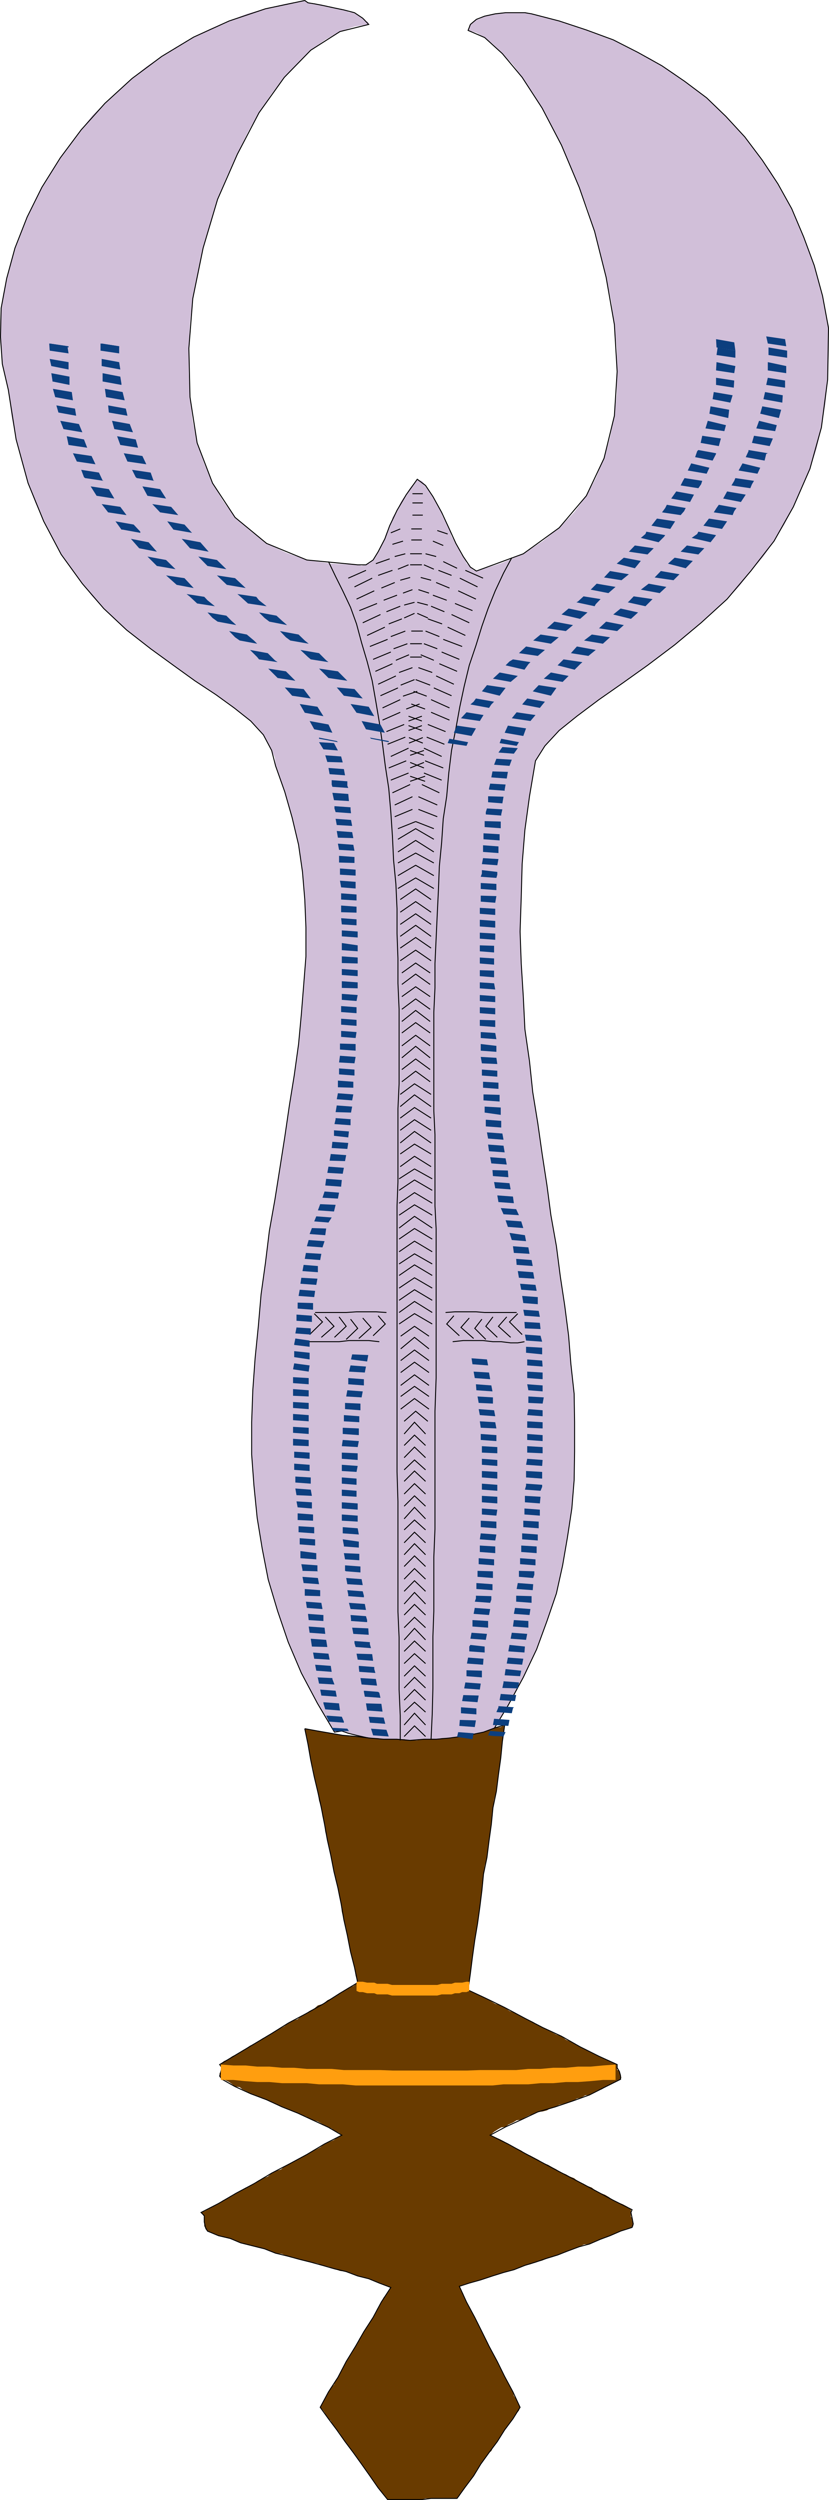 <svg xmlns="http://www.w3.org/2000/svg" width="360.409" height="1086.723"><path fill="#d1bfd9" d="m213.607 753.421 7.398-12.3 6.5-12 5.8-12.2 4.5-12.3 4.102-12 2.7-12.2 2.097-12.203 1.903-12.5 1-12.297.199-12.402v-12.8l-.2-12.4-1.402-12.8-1-12.399-1.7-13.199-1.897-12.5-1.7-13.203-2.402-13.5-1.7-12.898-2.1-13.7-1.9-13.402-2.198-13.5-1.403-13.398-2-13.899-.7-14.203-.897-14.398-.5-13.899.5-14.902.398-14.399 1.2-14.902 2-14.598 2.6-15.402 1.9-3.098 2.202-3.402 3.098-3.098 3.102-3.601 3.597-3.098 4.102-3.101 4.601-3.602 5-3.598 4.797-3.601 5.5-3.598 5.3-3.601 5.5-4.102 5.802-4.598 6-4.3 5.699-4.5 5.8-5.102 5.5-4.797 5.802-5.5 5.5-5.8 4.8-6.403 5.5-6.297 4.598-6.703 4.5-7.2 3.902-7.698 3.598-8.102 3.602-8.398 2.898-8.7 2.102-9.3 1.699-10.102 1-10.598.398-10.8v-11.7l-1.398-7.199-1.2-6.8-1.902-6.903-1.7-6.297-2.397-6.703-2.2-5.7-2.601-6.5-2.602-5.8-2.898-5.5-3.102-5.297-3.2-5.5-3.597-4.8-3.601-5-4-5.102-4.102-4.3-4.097-4.599-4.102-4-4.3-4.101-4.598-3.598-5-3.601-4.801-3.602-5-3.098-5.102-3.199-5.297-2.601-5.5-2.602-5.3-2.898-5.7-2.2-6-2.101-5.8-2-6-1.899-5.7-1.699-6.3-1.402h-1.403l-.5-.5h-11.5l-1.5.5h-2.097l-1 .5h-1.403l-1 .5-.7.402-1 .5-.897.5h-1l-1.2 1.2-.902.5-.5.5-.5.398v1l-.5.5v.7l3.602 1 3.597 2.1 3.602 2.9 4.101 4.1 4.598 4.801 4 5.5 4.602 6.7 4.097 6.699 4.3 8.2 4.103 7.901 3.597 8.7 4.102 9.601 3.601 9.297 3.098 9.902 2.602 10 2.398 9.899 2.2 10.3 1.402 10.301 1 10.301.199 10.098-.2 9.902-1 9.297-1.902 9.402-2.597 9.098-3.602 8.602-4.098 7.699-5.3 7.2-6.5 6.702-7.2 5.797-8.402 5.5-9.598 4.102-10.8 3.398-.2-.297h-1l-3.101-3.101-.5-1.399-.899-1.5-1-1.203-.5-1.398-.703-1.5-1-1.602-.898-1.5-1-1.7-.5-1.898-.7-1.699-.902-1.902-1-1.7-1-1.898-.2-1.203-1-1.898-.897-1.7-1-1.402-.903-1.898-.797-1.2-.902-1.5-.5-.902-1-1.2-.7-1-.898-1-1-.198-1-.5-1.203 1.699-1.398 1.402-1.2 1.7-1 1.898-1.402 1.7-1 1.5-.7 1.6-.897 2-1 1.602-1 1.5-.2 1.7-1 1.898-.402 1.402-1 1.7-.5 1.398-.2 1.2-1 1.5-.5 1.401-.398 1.2-1 1.5-.5.898-.5.703-.703 1-.5 1-.898.7-.5.699-.7.199-1 .5h-.902l-1 .5-1-.5h-.7l-11.3-.5-10.797-1.598-9.101-3.203-8.399-4-7.203-5.598-6.5-5.699-5.2-7.203-4.597-7.7-3.601-8.597-3.102-8.902-1.898-9.598-1.2-10.3-.5-10.403v-10.797l.5-10.8 1.2-10.801 2.398-10.801 2.102-11.2 3.101-10.398 3.2-10.8 4-9.801 4.597-9.801 4.602-9.598 4.8-8.402 5.5-8.2 5.5-7.199 5.801-6.199 5.7-5.601 6.3-4.5 6.399-3.602 6.3-2.2 6.2-.898-.2-1-1-.5-.5-.699-.902-.5-1-.5-.7-.402-1-1-.897-.5-1-.2h-1.403l-.7-.5-1.5-.5-.897-.5h-1.2l-1-.398h-1.203l-1-.5h-1.398l-1-.5h-1.2l-.902-.5h-1.7l-1-.203h-1.897l-.5-.5h-.7l-.5-.5h-.402v-.5h-.5l-8.7 1.5-8.398 2.102-8.101 2.199-7.7 3.101-8.199 3.399-7.203 3.601-7.2 4.098-6.698 4.3-6.7 4.5-6.199 5.102-6 5.301-5.8 5.5-5.5 5.297-4.801 6.203-4.602 6-4.5 6.2-3.898 6.3-4.102 6.5-3.097 6.7-3.301 6.199-2.7 6.699-2.601 6.8-1.898 6.7-1.7 6.5-1.5 6.7-.902 6.202-.3 6.297v6.203l.3 6 .5 5.797 1.402 6 1.2 5.203 1.398 11.297 2 10.3 2.602 10.102 2.597 8.899 3.203 8.601 3.598 8 7.602 14.399 4.597 6.402 4.602 6.297 4.3 5.5 5 5.3 5.098 5 4.8 4.302 5 4.101 5.5 4.098 4.802 3.601 5.101 3.598 4.797 3.602 4.5 3.101 5.102 3.098 4 2.902 4.601 3.098 3.399 2.7 3.601 2.6 3.598 3.102 2.8 2.899 2.7 3.101 1.902 3.2 1.7 3.597 1.398 3.102.3 3.601 4 11.297 3.2 11.203 2.8 11.797 1.7 11.8 1 12 .5 12.2v12.5l-1 12.703-1 12.5-1.2 12.899-1.898 13.699-2.101 13-2 13.7-2.102 13.401-2.2 13.899-2.397 13.5-1.7 13.902-1.902 13.7-1.2 13.898-1.398 13.902-1 13.899-.5 13.898v14l1 13.602 1.399 14 2.199 13.398 2.602 13.402 4.097 13.7 4.602 13.5 5.699 13.398 7 13.203 7.402 12.5h2l.399-.5h.8l.399.5h2l.402.5h1l.7.399 1 .5h.898l1.2.5 1.5.199 1.402.5h1.199l1.898.5 1.703.5h1.899l2.199.5h14.402l3.598-.5h3.602l4.097-.5 4.5-.5 4.8-.7 5.103-.5 5.5-.898"/><path fill="none" stroke="#000" stroke-miterlimit="10" stroke-width=".408" d="m213.607 753.421 7.398-12.3 6.5-12 5.8-12.2 4.5-12.3 4.102-12 2.7-12.2 2.097-12.203 1.903-12.5 1-12.297.199-12.402v-12.8l-.2-12.4-1.402-12.8-1-12.399-1.7-13.199-1.897-12.5-1.7-13.203-2.402-13.5-1.7-12.898-2.1-13.7-1.9-13.402-2.198-13.5-1.403-13.398-2-13.899-.7-14.203-.897-14.398-.5-13.899.5-14.902.398-14.399 1.2-14.902 2-14.598 2.6-15.402 4.102-6.5 6.2-6.7 7.699-6.198 9.601-7.2 10.297-7.199 10.8-7.703 11.802-8.898 11.5-9.602 11.3-10.297 10.301-12.203 10.098-13 8.402-14.898 7.2-16.5 5-18 2.699-20.7.398-22.5-2.597-14-3.602-13.199-4.598-12.402-5.203-12.3-6-10.798-6.797-10.3-7.601-10.102-8.2-8.899-8.402-8.101-9.597-7.2-9.801-6.699-10.399-5.8-10.8-5.5-11.7-4.301-11.8-3.899-12-3.101-2.903-.5h-8.398l-4.5.5-4.602 1-3.597 1.402-2.602 2.2-1 2.597 7.2 3.102 7.702 7 8.598 10.3 8.7 13.399 8.402 16.101 7.699 18.301 6.699 19.2 5 19.898 3.602 20.601 1.199 20.399-1.2 19.2-4.5 18.5-7.699 16.3-11.8 13.902-15.602 11.297-20.398 7.5-2.602-1.7-3.098-4.597-3.203-5.703-3.097-6.797-3.102-6.703-3.8-6.898-3.2-4.801-3.598-2.7-4.8 6.7-4 6.8-3.2 6.7-2.101 5.7-2.899 5.6-2.203 3.602-3.097 2.098h-3.602l-22.098-2.098-17.5-7.203-13.703-11.297-9.797-14.902-6.703-17.5-3.097-19.899-.5-21.199 1.699-21.601 4.5-22 6.3-21.2 8.598-19.601 9.403-18 11-15.399 11.5-11.8 12.699-8.102 12.5-3.098-2.602-2.699-3.597-2.402-4.602-1.2-4.3-.898-4.598-1-3.602-.703-3.098-.5-1.402-1-17.098 3.602-15.8 5.3-15.403 7-13.898 8.399-12.899 9.601-11.8 10.801-10.301 11.5-9.102 12.2-8 12.8-6.398 12.899-5.301 13.5-3.598 13.199L.505 133.92l-.3 12.5.8 11.797 2.602 11.203 3.398 21.598 5.2 19 6.8 16.601 7.602 14.399 9.199 12.7 9.3 10.8 9.899 9.3 10.5 8.2 9.902 7.2 9.297 6.702 9.102 6 8 5.797 7.199 5.703 5.5 6 3.602 6.797 1.699 6.703 4 11.297 3.199 11.203 2.8 11.797 1.7 11.8 1 12 .5 12.2v12.5l-1 12.703-1 12.5-1.2 12.899-1.898 13.699-2.101 13-2 13.7-2.102 13.401-2.2 13.899-2.397 13.5-1.7 13.902-1.902 13.7-1.2 13.898-1.398 13.902-1 13.899-.5 13.898v14l1 13.602 1.399 14 2.199 13.398 2.602 13.402 4.097 13.7 4.602 13.5 5.699 13.398 7 13.203 7.402 12.5 3.2-.5 2.8 1 3.598.899 5.3 1.199 7.7 1.5h10.8l14.9-1 19.902-2.598"/><path fill="#693b00" d="m132.505 751.421 2.602.5 2.898.5 2.602.5 3.199.5 2.601.399 2.598.5 3.402.5h2.598l3.2.199 2.6.5h3.102l2.899.5h8.898l2.602.5h2.898l3.102-.5h5.3l2.598-.5h2.903l2.699-.5 2.601-.2 2.598-.5 2.902-.5 2.2-.398 2.097-.5 2.903-1 2.199-.902 2.398-.3 1.703-.9-.5 3.602-.5 3.598-.5 3.601-.203 3.598-1 7.203-.5 3.598-.398 3.601-1 3.598-.5 3.602-.2 3.601-.5 3.598-.5 3.601-.5 3.598-.402 3.602-.5 3.601-1 3.598-.5 3.601-.2 3.598-.999 7.203-.398 3.598-.5 3.601-.5 3.598-.5 3.602-.7 3.601-.5 3.598-.5 3.601-.402 3.598-1 7.203-.5 3.598 1.902.902 2.2 1 1.898.7 1.7 1 2.402 1.398 1.699 1 2.398.7 1.703.901 2.098 1.5 1.902.7 2.2 1 2.398 1.398 1.7.703 2.1 1 2 1.399 2.102 1 1.899.699 2.199 1.402 1.902 1 2.2.7 1.898 1.5 2.2.898 1.6 1 2.4 1.2 2.202.901 1.899 1 1.699 1 2.402 1.2 1.7.898 2.398 1 1.7.902 2.1.801h-.198v.899h.199v1.5h.5v.199l.5.5v.902h.5v1.5h.398v.2h-.398v.699l-1.5.8-1.7.899-1.902 1-1.699.7-1.398 1-1.7.401-1.902 1-1.7 1-1.898.2-1.703 1-1.898.398-1.7 1-1.902.5-2.199.703-1.898.5-1.7.899-1.902.5-1.7 1-1.898.5-2.101.199-2 1-1.602.402-2 1-1.597 1-2 .2-1.602 1-2 .898-1.2 1-1.898.2-1.703 1-1.398.901-1.7 1.5 1.7.7 2.398 1 1.703.898 1.899 1.203 1.699 1 2.102.899 2 1 1.597 1.199 2.403 1 1.699.902 1.898 1 1.703 1.2 2.399.898 1.699 1 1.902 1 1.7 1.2 2.398.901 1.7 1 1.902.7 1.699 1.398 2.398 1 1.703 1 1.899.703 1.699 1.399 2.102 1 1.898.699 1.7 1 1.902 1.402 2.199 1 1.898.7 1.703.898 2.399 1.5h-.5v3.101l.5.5v1.2l.5.5v1.898h-.5v.5l-2.899.703-2.101.899-2.2 1-2.402 1-2.199.699-2.098.902-2.402 1-2.2 1-2.398.2-2.101 1-2.2.898-2.902 1-2.097.902-2.2.797-2.402.902-2.2.5-2.1 1-2.9.7-2.198.898-2.403.5-2.097 1-2.7.902-2.402.5-2.098.7-2.703 1-2.097.5-2.403.898-2.699.8-2.098.403-2.902 1-2.2.5-2.1.899.702 1.699 1 1.5.399 1.601 1 2 .699 1.598 1 1.5.902 1.703 1 1.899.7 1.199 1 1.902.5 1.399.898 1.699.7 1.7 1 1.401 1 2 .402 1.2 1 1.898.699 1.203 1 1.899.898 1.699.5 1.402 1 1.899.703 1.199 1 2 .899 1.601.699 1.5 1 1.7 1 1.898.402 1.703 1 1.399.7 1.699 1 1.902-.5 1.399-1 1.199-.7 1-.902 1.402-1 1.2-1 1.5-.7 1.199-.898.898-1 1.5-.703 1.203-1 1.399-.5 1-.898 1.398-1 1.203-.7 1.5-1 .7-.902 1.398-1 1.5-.699.902-1 1.2-.898 1.5-1 1.199-.2.898-1 1.5-.902 1.402-1 1.2-1 1-.7 1.199-.898 1.402-1 1.399-.703 1.199-1 1h-13.898l-1.399.5h-14.902l-1-1.5-1.2-1.2-.898-1.398-1-1-1-1.203-.703-1.398-.898-1.2-1-1.402-.7-1-1-1.398-.902-1.2-1-1.5-1-1.199-.699-.902-.898-1.5-1-1.399-1-1.199-.903-1.5-.699-.703-1-1.398-1-1.5-.7-1.2-.898-1.402-1-1-1-1.2-.902-1.398-.7-1.402-1-.797-1-1.402-.698-1.399-.903-1.199-1-1 1-1.902.903-1.7.699-1.398 1-1.703 1-1.898 1.398-1.2.703-2 1-1.199.899-1.902.8-1.7.899-1.398 1-1.902.902-1.7 1.2-1.398 1-1.703 1-1.898.898-1.2.7-2 1-1.402 1-1.7.902-1.698 1.199-1.399 1-1.902.898-1.2 1-1.898.703-1.703 1-1.5.899-1.598 1-2 1.199-1.199 1-1.902.902-1.2-2.402-.898-2.598-1-2.203-1-2.398-.902-2.602-.7-2.199-.5-2.898-1-2.102-.898-2.7-.3-2.398-.903-2.601-1-2.602-.5-2.199-.898-2.898-.5-2.602-.7-2.2-.5-2.898-1-2.601-.5-2.2-.902-2.8-.297-2.7-.902-2.101-1-2.7-.5-2.898-.899-2.101-.5-2.7-.699-2.402-1-2.097-.902-2.7-.5-2.402-.7-2.098-1-2.703-1-.898-.898v-.703l-.5-.5v-4.598h-.5v-.902h-.5v-.5h-.399l1.899-.7 2.101-1.5 2-.898 1.598-.8 2-1.399 2.102-1 1.898-.902 1.7-1.2 1.902-1 2.199-1.398 1.898-.703 1.703-1 1.899-1.398 2.199-1 1.902-.7 1.7-1.5 1.699-.902 2.398-.7 1.602-1.5 2-.898 1.601-1 2.399-1.199 1.699-1 1.902-.902 1.7-1.2 2.398-1 1.7-.898 1.902-1.5 1.699-.703 2.398-1 1.703-1.398 1.7-.7-1.2-1-2-.902-1.203-1-1.398-.5-1.7-.7-1.402-1-1.699-.898-1.898-.5-1.5-.699-1.602-1-2-.5-1.598-.902-1.5-.5-1.703-.7-1.898-1-1.7-.5-1.902-.898-1.699-.703-1.398-.5-1.7-1-1.902-.5-1.7-.898-1.898-.7-1.402-.5-1.7-1-1.898-.902-1.203-1-2-.2-1.199-1-1.398-1-1.903-.898-1.2-.3v-.7h-.5v-.199h-.5v-1.902h.5v-1.7l.5-.5-.5-.5v-.898h-.5l1.903-1.5 1.7-.703 1.898-1.398 2.2-1 1.702-1.2 1.899-1 1.898-1.402 1.703-.7 1.899-1 1.699-1.398 2.402-1 1.7-1.199 1.699-.902 1.898-1.2 1.903-1 1.699-1.398 1.699-1 2.402-.703 1.598-1.5 2-.898 1.602-1.2 2-1 1.597-1.402 2.403-.7 1.699-1.5 1.898-.898 1.703-1 1.899-1.199 1.699-1 1.902-1.402 2.2-.7 1.898-1.5-.898-3.1-.5-3.599-1-3.601-.7-3.098-.703-3.601-.699-3.602-.5-3.098-1-3.601-.898-3.598-.301-3.402-.899-3.598-.5-3.3-1-3.403-.703-3.598-.699-3.601-.7-3.598-.5-3.101-1-3.602-.898-3.598-.3-3.101-.903-3.598-.5-3.601-1-3.2-.5-3.601-.699-3.598-.898-3.101-.5-3.602-1-3.598-.5-3.101-.7-3.8-.5-3.4-.902-3.398"/><path fill="none" stroke="#000" stroke-miterlimit="10" stroke-width=".408" d="m132.505 751.421 5.5 1 5.8 1 5.2.899 6 .5 5.8.699 6 .5h5.802l5.699.5 6-.5h5.3l5.5-.5 5.301-.7 5.5-1 4.297-.898 5.102-1.902 4.101-1.2-1 7.2-.703 7.2-1 7.202-.898 7.2-1.5 7.199-.7 7.199-1 7.2-.902 7.202-1.5 7.2-.7 7.199-.897 7.199-1 7.2-1.2 7.202-1 7.2-.902 7.199-1 7.199 7.7 3.601 8.202 4 8.598 4.598 7.902 4.102 8.2 3.8 8.097 4.598 8.203 4.102 7.899 3.601v1.399l1 1.699.5 1.902v1.399l-6.801 3.398-6.7 3.402-7.198 2.598-7.7 2.602-7.601 2.199-7.2 3.402-6.8 3.098-6.7 3.601 7.7 3.801 7.398 4.098 7.703 4.101 7.7 4.098 7.699 4 7.699 4.102 7.602 4.101 8.199 4.098-.5 1.2.5 2.401.5 2.598-.5 1.5-5 1.602-4.602 2-4.297 1.601-4.601 2-4.5 1.2-5.102 1.898-4.297 1.7-4.601 1.401-5 1.7-4.602 1.398-4.797 1.902-4.5 1.2-4.8 1.5-5.102 1.699-5 1.402-4.3 1.399 3.1 6.8 3.602 6.7 3.098 6.199 3.102 6.3 3.597 6.7 3.203 6.5 3.598 6.7 3.102 6.702-3.102 5-3.598 4.797-3.203 5.102-3.597 4.8-3.602 5-3.098 5.098-3.601 4.8-3.602 5h-11.297l-4 .5h-14.902l-4.098-5.097-3.601-5.203-3.602-5.098-3.597-5-3.602-4.8-3.598-5.102-3.601-4.797-3.602-5 3.602-6.703 4.101-6.297 3.598-6.902 4.102-6.7 3.597-6.3 4-6.2 3.602-6.699 4.101-6.3-5-1.899-4.601-1.902-4.801-1.2-5-1.898-5.098-1.203-5.203-1.5-5.097-1.398-4.801-1.2-5.5-1.5-5-1.199-4.801-1.902-5.598-1.399-4.8-1.199-4.5-1.902-5.102-1.2-4.8-2-.9-1.6-.5-2.4v-2.699l-1.398-1.402 7.598-3.898 7.7-4.5 7.702-4.102 7.7-4.598 7.699-4 7.601-4.101 7.7-4.598 7.5-3.8-5.801-3.403-6.7-3.098-6.699-3.101-6.8-2.7-6.7-3.1-6.902-2.599-6.8-3.101-5.7-3.2-1-1.398.5-1.902.5-1.7-1-1.398 7.7-4.601 7.202-4.301 7.7-4.598 7.199-4.5 7.699-4.101 7.602-4.301 7.199-4.598 7.699-4.601-1.398-6.7-1.7-6.699-1.402-7.203-1.5-6.7-1.2-7-1.398-6.898-1.703-7-1.398-7.199-1.5-6.703-1.2-6.7-1.402-7.198-1.5-6.801-1.597-6.7-1.5-7.199-1.2-6.902-1.402-6.797"/><path fill="#ff9e0f" d="m96.005 897.421 5.5.399h5.3l5 .5h5.302l5.5.5h5.3l5.5.5h10.797l5.3.5h15.903l5.2.199h32.398l5.602-.2h15.8l5.297-.5h5.3l5.5-.5h5.5l5.302-.5h5.5l5.3-.5 5.5-.398v6.7h-5.5l-5.3.5-5.5.398h-5.301l-5.5.5h-5.5l-5.3.5h-10.798l-4.8.5h-59.5l-5.602-.5h-10.3l-5.298-.5h-10.8l-5.5-.5h-5.301l-5.5-.399-4.801-.5h-5.5v-6.699m59-36h2.7l1.902.399h3.097l1.203.5h4.598l1.902.5h19.7l1.898-.5h4.3l1.5-.5h3.102l1.899-.399h1.199v4l-1.2.5h-1.898l-1.203.5h-1.898l-1.5.5h-4.301l-1.898.5h-19.7l-1.902-.5h-4.598l-1.203-.5h-3.097l-1.903-.5h-1.5l-1.2-.5v-4"/><path fill="none" stroke="#000" stroke-miterlimit="10" stroke-width=".408" d="m222.505 242.421-3.598 6.7-3.601 7.699-3.102 7.699-2.7 7.7-2.597 8.401-2.902 8.598-2.2 9.102-1.898 8.898-1.703 9.402-1.898 9.598-1.2 9.8-.902 10.102-1.5 9.801-.7 10.297-.999 10.402-.398 10.301-.5 10.297-1 21.602v10.601l-.5 10.5v43l.5 10.297v31l.5 9.8v65l-.5 14.403v51.2l-.5 12.199v23.5l-.403 11.101v22.5l-.297 11.297-.5 10.8M142.806 244.12l3.101 6.5 3.098 6.2 3.402 7.199 2.598 7.2 2.2 8.202 2.402 8.098 2.199 8.402 1.601 9.098 1.5 8.902 1.399 9.598 1.199 9.402 1.5 9.797.902 10.3.7 10.403.5 10.5 1 10.297.5 10.8v10.802l.398 10.8v10.801l.5 11.297v32.402l-.5 10.801v31.899l-.398 10.398V639.82l.398 12.8v48l.5 11.2v22.601l.5 11.297v10.8"/><path fill="#0c3f7f" d="m29.806 153.62-8.2-1.199-.199-3.101 7.899 1.199.5 3.101m0 7-7.5-1.5-.7-3.101 8.2 1.402v3.2m.398 6.699v-3.602l-7.898-1.5.5 3.203v.399l7.398 1.5m1.5 6.699-7.7-1.399-1-3.601 8.2 1.402.5 3.598m1.403 6.699-7.7-1.398-.902-3.102 8.102 1.402.5 3.098m2.699 7.203-8.2-1.402-1.402-3.598 8.102 1.399 1.5 3.601m2.101 6.699-8.101-1.199-.801-3.8 7.5 1.398 1.402 3.601m3.598 7.2-8.098-1.2-1.703-3.601 8.102 1.2 1.699 3.6m3.602 7.2-.5-.2-1.602-3.398-7.7-1.203 1.2 3.203.5.399 8.102 1.199m4.597 7.699-7.7-1.2-2.597-4.097 7.899 1.2 2.398 4.097m5.301 7.203-2.7-3.601-8.1-1.2 2.8 3.598 8 1.203m6 7.699v-.5l-2.898-3.101-7.903-1.399 2.602 3.598h.5l7.699 1.402m7.199 8.2-7.7-1.5-3.597-4.102 7.7 1.5 3.597 4.102m8.102 7.601-8.102-1.402-4.097-4.098 8.097 1.5 4.102 4m7.898 8.199-4-4.3-8-1.2 4.602 4.098 7.398 1.402m9.203 7.899-3.203-2.598-1.398-1.5-7.7-1.203 1.5 1.203 3.098 2.899 7.703 1.199m9.297 8.199-2.097-1.898-2.2-2.2-8.203-1.402 2.203 2.402 2.2 1.598 8.097 1.5m9.102 8.102-1.399-1.399-3.101-2.601-7.7-1.5 2.598 2.699 2 1.402 7.602 1.399m8.898 8-1.199-.801-3.098-3.098-7.703-1.402 3.102 3.101.8 1 8.098 1.2m7.703 8.101-4.101-4.101-7.7-1.2 4.098 4.098 7.703 1.203m6.7 7.699-8.102-1.199-3.2-3.601 8.2.699 3.102 4.101m5.5 7.7-8.102-1.5-2.2-3.801 7.7 1.2 2.602 4.1m3.898 7.2-7.898-1.5-2-3.598 8.199 1.5 1.699 3.598m2.402 4.101-.5-.5-7.703-1.5v.5l8.203 1.5m-95.101-169-8.102-1.199v-3.101l8.102 1.199v3.101m.5 7-8.102-1.5v-3.101l7.602 1.402.5 3.2m.5 6.699v-.5l-.5-3.102-7.7-1.5v3.602l8.2 1.5m1.398 6.699-8.097-1.399-.5-3.601 7.699 1.402.898 3.598m1.203 6.699-8.101-1.398-.301-3.102 7.7 1.402.702 3.098m2.399 7.203-8.102-1.402-1-3.598 7.703 1.399 1.399 3.601m2.199 6.699-7.7-1.199-1.398-3.8 8.098 1.398 1 3.601m3.602 7.2-8.2-1.2-1.601-3.601 8.101 1.2 1.7 3.6m3.597 7.2-.5-.2-1.2-3.398-8.097-1.203 1.598 3.203.5.399 7.7 1.199m4.999 7.699-8.097-1.2-2.2-4.097 7.7 1.2 2.597 4.097m5.301 7.203-3.098-3.601-8.203-1.2 3.403 3.598 7.898 1.203m6 7.699-.5-.5-2.8-3.101-7.5-1.399 2.702 3.598 8.098 1.402m7.199 8.2-8.097-1.5-3.602-4.102 8.102 1.5 3.597 4.102m7.703 7.601-8.203-1.402-4-4.098 8.102 1.5 4.101 4m8.399 8.199-4.602-4.3-7.898-1.2 4.3 4.098 8.2 1.402m9.101 7.899-3.3-2.598-1.2-1.5-8.203-1.203 1.403 1.203 3.199 2.899 8.101 1.199m8.899 8.199-2.2-1.898-2.402-2.2-7.597-1.402 2.398 2.402 2.102 1.598 7.699 1.5m9.398 8.102-1.7-1.399-2.698-2.601-8.102-1.5 2.602 2.699 1.898 1.402 8 1.399m8.602 8-1-.801-3.102-3.098-8.097-1.402 3.3 3.101 1.2 1 7.699 1.2m8.199 8.101-.5-.5-3.598-3.601-8.203-1.2 3.602 3.598.5.5 8.199 1.203m6.699 7.699-8.2-1.199-3.097-3.601 7.7.699 3.597 4.101m5 7.7-7.7-1.5-2.597-3.801 7.899 1.2 2.398 4.1m4.602 7.2-8.2-1.5-1.902-3.598 8.203 1.5 1.899 3.598m1.699 4.101v-.5l-8.2-1.5.5.5 7.7 1.5m173.199-167.101-8.097-1.2v-3.3l8.097 1.402v3.098m-.398 6.699-8-1.2v-3.597l8 1.7v3.097m-.5 6.301-8.2-1.2.7-3.1 7.5 1.202v3.098m-1.199 6.5-8.2-1.5.7-3.098 7.699 1.399-.2 3.199m-1.499 6.699-8.102-1.898.902-3.2 8.2 1.5-1 3.598m-1.602 5.703-8.2-1.203 1.2-3.297 7.7 1.899-.7 2.601m-2.398 6.5-7.7-1.402.899-3.098 8.199 1.2-1.398 3.3m-2.2 6.297.7-2.898.699-.301-8.399-1.399v.5l-1.203 2.598 8.203 1.5m-3.101 5.703-8.2-1.402 1.7-3.098 7.699 1.899-1.2 2.601m-3.101 6.297.703-1.7.899-1.5-8.102-1.198-.5 1.199-1.2 2 8.2 1.2m-4.097 5.999-7.7-1.5 1.7-3.098 8.097 1.399-2.097 3.2m-3.602 5.702.7-1.703 1-1.398-7.7-1.399-1 1.399-1.2 1.898 8.2 1.203m-4.598 6-8.101-1.402 2.398-3.098 7.903 1.2-2.2 3.3m-5 5.797 1.899-2.398.5-.7-7.7-1.5-.5 1-2.402 1.7 8.203 1.898m-5.3 5.301-7.7-1.2 2.7-2.699 7.597 1.2-2.597 2.699m-5.5 6-7.7-2 2.899-2.598 7.898 1.399-3.097 3.199m-5.301 5.199-8.2-1.2 2.7-2.8 8.101 1.402-2.601 2.598m-6 5.602-8.2-1.5 3.399-2.602 7.7 1.402-2.9 2.7m-6.198 5.699 3.097-3.098-8.199-1.203-2.098 2.203-.5.399 7.7 1.699m-6.301 5.5-7.7-1.899 3.2-2.601 7.601 1.7-3.101 2.8m-6 5.301 2.898-2.602-7.7-1.5-3.097 2.902 7.899 1.2m-6.199 5.5-8.2-1.399 3.399-2.601 7.898 1.199-3.097 2.8m-6.301 5.301-7.602-1.199 2.602-2.902 8.199 1.5-3.2 2.601m-5.999 6 2.398-2.402 1-.898-8.2-1.2-2.597 2.598 7.399 1.902m-5.199 5.301-8.2-1.402 3.098-2.7 7.7 1.5-2.598 2.602m-5.102 6-7.898-1.902 2.597-2.7 7.703 1.2-2.402 3.402m-4.801 5.297 1.203-1.5 1-1.2-7.703-1.398-1.2 1.399-.999 1.2 7.7 1.5m-4.098 5.702-8.102-1.203 2.102-2.598 8.199 1.2-2.2 2.601m-3.101 6.5-8.098-1.402 1.399-3.098 7.898 1.2-1.2 3.3m-2.897 4.297 1-1.598-7.7-1.5-.703 1.899 7.403 1.2m95.097-168.7-8.2-1.2.5-3.3 7.7 1.402v3.098m-.5 6.699-7.898-1.2.199-3.597 8.2 1.7-.5 3.097m-.2 6.301-7.7-1.2v-3.1l7.9 1.202-.2 3.098m-1.5 6.5-7.7-1.5.5-3.098 8.2 1.399-1 3.199m-.898 6.699-8.2-1.898.5-3.2 8.098 1.5-.398 3.598m-1.7 5.703-8.203-1.203 1-3.297 7.903 1.899-.7 2.601m-2.402 6.5-7.898-1.402.699-3.098 8.101 1.2-.902 3.3m-2.699 6.297 1.5-2.898v-.301l-7.7-1.399-.5.5-.902 2.598 7.602 1.5m-2.602 5.703-8.2-1.402 1.5-3.098 7.903 1.899-1.203 2.601m-3.597 6.297 1.199-1.7.5-1.5-7.7-1.198-.699 1.199-1 2 7.7 1.2m-3.602 5.999-8.2-1.5 2.2-3.098 7.7 1.399-1.7 3.2m-4.098 5.702 1.5-1.703.7-1.398-8.2-1.399-.703 1.399-1.398 1.898 8.101 1.203m-4.5 6-8.203-1.402 2.403-3.098 7.898 1.2-2.098 3.3m-5.101 5.797 2.398-2.398.5-.7-8.2-1.5-.397 1-2 1.7 7.699 1.898m-4.801 5.301-8.098-1.2 2.598-2.699 8.2 1.2-2.7 2.699m-5.5 6-7.898-2 3.097-2.598 7.403 1.399-2.602 3.199m-5.801 5.199-7.597-1.2 2.597-2.8 8.203 1.402-3.203 2.598m-5.699 5.602-7.7-1.5 2.602-2.602 8.2 1.402-3.102 2.7m-6 5.699.5-.899 2.102-2.199-7.403-1.203-2.398 2.203-.7.399 7.899 1.699m-6.301 5.5-8.097-1.899 3.097-2.601 8.203 1.7-3.203 2.8m-6.199 5.301 3.102-2.602-8.102-1.5-3.2 2.902 8.2 1.2m-6.5 5.5-7.7-1.399 3.2-2.601 7.902 1.199-3.402 2.8m-5.699 5.301-8.2-1.199 3.098-2.902 8.203 1.5-3.101 2.601m-5.801 6 1.7-2.402.902-.898-7.602-1.2-1.5.899-1.7 1.7 8.2 1.901m-6 5.301-7.7-1.402 2.9-2.7 7.902 1.5-3.102 2.602m-4.801 6-7.7-1.902 2.2-2.7 8.102 1.2-2.602 3.402m-4.597 5.297 1-1.5 1.199-1.2-7.899-1.398-1 1.399-1.402 1.2 8.102 1.5m-4 5.702-8.2-1.203 2.399-2.598 7.398 1.2-1.597 2.601m-3.602 6.5-7.7-1.402 1.4-3.098 8.202 1.2-1.902 3.3m-2.199 4.297.699-1.598-8.098-1.5-.8 1.899 8.199 1.2m139-173.7-8-1.2-.7-3.1 8.2 1.202.5 3.098"/><path fill="#0c3f7f" d="m319.704 152.421-8.2-1.402-.198-3.598 7.898 1.399.5 3.601m-267.898-1.402v-.5l-7.602-1.2-.5.5 8.102 1.2m-22 0v-.5l-8.2-1.2v.5l8.2 1.2"/><path fill="none" stroke="#000" stroke-miterlimit="10" stroke-width=".408" d="M137.005 570.519h13.5l4.5-.3h8.402l4.598.3m56.602 0h-13.903l-3.797-.3h-9.101l-4.102.3m-59.797 12.699h13.5l4.297-.5h8.602l4.601.5m63.098 0-2.898.5h-3.102l-4.098-.5h-3.601l-4.301-.5h-8.598l-4.601.5m-60.199-12.199 3.597 3.601-5.597 5.5m90.5-9.101-3.602 3.601 5.5 5.5m-85.598-7.699 3.797 4.098-5.5 4.8m80.602-8.898-3.602 4.098 5.3 4.8m-74.597-8.898 3.098 4.098-5.098 4.8m68.899-8.898-3.102 4.098 5 4.8m-63.797-7.898 3.098 4-5 4.797m59-8.797-3.098 4 4.797 4.797m-53.5-9.297 3.602 4.098-5.301 4.8m48-8.898-3.598 4.098 5.5 4.8m-41.5-9.898 3.098 3.598-5.3 5.101m35.101-8.699-3.102 3.598 5.5 5.101"/><path fill="#0c3f7f" d="m212.204 593.519-6.797-.5-.402-2.598 6.7.5.5 2.598m.902 6-6.7-.5-.5-2.8 6.7.401.5 2.899m1 5.301-7-.5-.2-2.602 6.7.5.5 2.602m.199 5.3-6.2-.3-.5-2.801 6.7.402v2.7m1 5.499-6.7-.5-.5-2.601 6.7.5.5 2.601m.5 5.301-6.801-.3-.398-2.801 6.699.398.5 2.703m0 5.5-6.801-.5v-2.601l6.8.5v2.601m.399 5.297-6.7-.297v-2.8l6.7.398v2.7m0 5.499-6.7-.5v-2.598l6.7.5v2.598m0 5.5v-2.898l-6.7-.399v2.797l6.7.5m0 5.301-6.7-.5v-2.598l6.7.5v2.598m0 5.5v-2.899l-6.7-.402v2.8l6.7.5m-.398 5.302-6.301-.5v-2.602l6.7.5-.4 2.602m.001 5.5v-2.899l-6.801-.402v2.8l6.8.5m-.499 5.301-6.7-.5.399-2.601 6.8.5-.5 2.601m.001 5.5v-2.902l-6.7-.398v2.8l6.7.5m-.5 5.301-6.7-.5v-2.601l6.7.5v2.601m-.5 5.5v-2.902l-6.7-.2v2.602l6.7.5m-.199 5.297-7-.5v-2.598l7 .5v2.598m-1 5.5.5-1.398v-1.5l-6.7-.2v1.2l-.5 1.398 6.7.5m-.5 5.301-6.7-.5.5-2.598 6.7.5-.5 2.598m-.403 5.5v-2.899l-6.797-.402v2.8l6.797.5m-1 5.302-6.7-.5.501-2.602 6.7.5-.5 2.602m-.501 5.5v-2.602l-6.2-.7-.499.7v2.102l6.7.5m-.7 5.3-7-.5.5-2.601 6.7.5-.2 2.601m-.5 5.5v-2.902l-6.7-.2v2.602l6.7.5m-.898 5.301-6.801-.5.5-2.601 6.699.5-.398 2.601m-1 5.5-6.7-.5.5-2.601 6.7.199-.5 2.902m-.5 5.297-6.7-.5v-2.598l6.7.5v2.598m-.7 5.5-6.703-.5.203-2.598 7 .2-.5 2.898m-1 5.301-6.703-1 .5-2.098 6.703.5-.5 2.598m-45.8-164.199-7-.899.5-2.203 7 .3-.5 2.802m-1 4.8-6.903-.402.703-2.7 6.7.5-.5 2.602m-.403 5.598-6.797-.5v-2.7l6.797.5v2.7m-1 5.203-6.7-.402.501-2.7 6.7.5-.5 2.602m-.501 5.598-6.7-.5v-2.7l6.7.301v2.899m-.5 5.199-6.7-.398v-2.7l6.7.5v2.598m-.199 5.602-7-.5v-2.7l7 .301v2.899m-.5 5.199-6.898-.399.398-2.699 7 .5-.5 2.598m0 5.601-6.898-.5v-2.699l6.898.297v2.902m-.5 5.2-6.398-.399v-2.703l6.898.5-.5 2.602m0 5.601-6.398-.5v-2.703l6.398.5v2.703m0 5.199-6.398-.402v-2.7l6.398.5v2.602m.5 5.598-6.898-.5v-2.7l6.898.5v2.7m0 5.203-6.898-.402v-2.7l6.898.5v2.602m.5 5.598-7-.5v-2.7l6.5.5.5 2.7m0 5.699v-2.598l-7-1 .5 2.7v.398l6.5.5m.199 5.5-6.2-.398-.499-2.7 6.7.301v2.797m.499 5.301v-2.598l-6.7-.5v2.399l.501.199 6.2.5m.999 5.5-6.7-.399-.499-2.699 6.7.5.5 2.598m.499 5.301v-.7l-.5-1.902-6.7-.5.403 1.902v.7l6.797.5m.903 5.5-6.7-.399-.703-2.703 6.903.5.5 2.602m.5 5.3v-.902l-.5-1.7-6.7-.5.2 1.903v.7l7 .5m.699 5.499-6.7-.402-.5-2.7 7 .302.2 2.8m1 5.801-.5-1.703v-.898l-6.7-.5v.898l.5 1.703 6.7.5m.898 5.5-6.7-.5-.499-2.601 6.8.199.4 2.902m.999 5.297-.5-1.7v-.898l-6.7-.5v.899l.2 1.7 7 .5m.703 5.499-6.703-.5-.5-2.797 6.703.399.5 2.898m1.5 5.301-.5-2.2-.5-.398-6.203-.5v.5l.403 2.098 6.8.5m.899 6-6.7-.5-.5-3.098 6.7.2.5 3.398m1.199 5.301-6.7-.5-.5-2.602 6.5.402.7 2.7m1.5 5.5-6.8-.5-.9-2.899 6.7.5 1 2.899m54.402-427.2-6.703-.5 1.703-2.402 6.7.5-1.7 2.402m-1.902 5.301-6.7-.5 1-2.601 6.7.398-1 2.703m-1.199 5.5-6.7-.5.5-2.601 6.7.199-.5 2.902m-.899 5.297v-.5l.399-2.2-6.7-.398-.5 2.098v.5l6.801.5m-1 5.5-6.203-.5v-2.598l6.703.2-.5 2.898m-.5 5.301v-.5l.5-2.2-6.703-.398-.5 1.598v1l6.703.5m-.203 5.5-7-.5v-2.598l7 .2v2.898m-.5 5.301-7-.5v-2.602l7 .402v2.7m-.5 5.5-6.7-.5v-2.899l6.7.5v2.899m-.5 5.3-6.7-.5.501-2.601 6.7.402-.5 2.7m-.399 5.499.398-1.402v-1.2l-6.7-.8v1.5l-.499 1.402 6.8.5m.001 5.301-6.801-.5v-2.601l6.8.398v2.703m-.499 5.5-6.301-.5v-2.601l6.8.199-.5 2.902m.001 5.297v-2.7l-6.7-.398v2.598l6.7.5m0 5.5-6.7-.5v-2.898l6.7.5v2.898m0 5.301-6.7-.5v-2.598l6.7.399v2.699m-.5 5.5-6.2-.5v-2.598l6.2.2v2.898m0 5.301-6.2-.5v-2.602l6.2.402v2.7m0 5.5-6.2-.5v-2.602l6.2.203v2.899m.5 5.3-6.7-.5v-2.601l6.2.402.5 2.7m0 5.499-6.7-.5v-2.601l6.7.5v2.601m0 5.301-6.7-.5v-2.601l6.7.398v2.703m0 5.5-6.7-.5v-2.601l6.7.199v2.902m.5 5.297-6.801-.5v-2.598l6.3.399.5 2.7m.001 5.499-6.801-.5v-2.898l6.8.8v2.598m.399 5.301-6.7-.3-.499-2.798 6.8.399.4 2.699m-.001 5.5-6.7-.5v-2.598l6.7.5v2.598m.5 5.301-6.7-.5v-2.602l6.7.402v2.7m.5 5.5-7-.5v-2.602l7 .203v2.899m.5 5.8-7-1v-2.601l7 .402v3.2m.203 5.499v-2.902l-6.703-.5v2.902l6.703.5m1 5.301-6.703-.5-.5-2.703 6.703.5.5 2.703m.5 5.5-6.8-.5-.403-2.902 6.703.5.5 2.902m.899 5.297-6.7-.5-.5-2.7 6.7.5.5 2.7m.699 5.5-6.7-.5-.198-2.598 6.699.2.199 2.898m1 5.301-6.7-.5-.5-2.7 6.7.5.5 2.7m1.402 6-6.703-.5-.5-2.899 6.8.5.403 2.899m2.2 5.199-6.7-.398-1.203-2.7 6.703.5 1.2 2.598m1.898 5.602-6.7-.5-1-2.899 6.802.5.898 2.899m1.199 5.699-6.2-.5-.999-3.098 6.7 1 .5 2.598m1.499 5.5-6.797-.399-.402-2.902 6.7.5.5 2.8m1.402 5.302-7-.5-.2-2.602 6.7.5.5 2.602m.699 5.5-6.7-.399-.5-2.902 6.7.5.5 2.8m1 5.301-6.7-.5-.5-2.601 6.7.5.5 2.601m.5 5.801-6.301-.5-.5-3.101 6.8.5v3.101m.899 5.5-6.7-.5-.499-2.601 6.7.5.5 2.601m.3 5.297-6.8-.297-.2-2.8 6.7.398.3 2.7m.699 5.499-7-.5-.5-2.598 6.8.5.7 2.598m0 5.5v-2.898l-7-.399v2.598l7 .7m.203 5.3-6.703-.5v-2.598l6.5.5.203 2.598m0 5.5-6.703-.5v-2.8l6.703.401v2.899m0 5.301-6.203-.5-.5-2.602 6.703.5v2.602m0 5.3-6.203-.3v-2.801l6.703.402-.5 2.7m0 5.499-6.703-.5.5-2.601 6.203.5v2.601m0 5.301-6.703-.3v-2.801l6.703.398v2.703m0 5.5v-2.601l-6.703-.5v2.601l6.703.5m0 5.297-6.703-.297v-2.8l6.703.398v2.7m-.203 5.499-7-.5.5-2.598 6.703.5-.203 2.598m0 5.5-7-.5v-2.797l7 .399v2.898m-.699 5.301.7-1.7v-.898l-7-.5v.899l-.5 1.699 6.8.5m-.301 5.5-6.5-.5v-2.8l6.8.401-.3 2.899m0 5.301-6.7-.5v-2.602l6.7.5v2.602m-.5 5.5-6.7-.5v-2.801l6.7.402v2.899m-.398 5.3-6.801-.5v-2.601l6.8.5v2.601m-.499 5.5-6.7-.5v-2.8l6.7.398v2.902m-.5 5.301-6.7-.5v-2.601l6.7.5v2.601m-1 5.5.5-1.402v-1.5l-6.7-.2v2.602l6.2.5m-.199 5.297-7-.5.5-2.598 6.699.5-.2 2.598m-.499 5.5-6.7-.5v-2.598l6.7.2v2.898m-.903 5.301-6.797-.5.5-2.598 6.7.5-.403 2.598m-.5 5.5-6.7-.5.403-2.8 6.297.401v2.899m-1 5.301-6.7-.5.501-2.602 6.7.5-.5 2.602m-.7 5.5.2-2.602-6.7-.7-.5 2.802 7 .5m-1 5.3-6.7-.5.5-2.601 6.7.5-.5 2.601m-.898 5-6.7-.402.399-2.7 6.8.7-.5 2.402m-.999 5.301.5-2.101v-.5l-6.7-.5v.5l-.5 2.398 6.7.203m-1.2 5.5-6.703-.402.5-2.7 6.703.5-.5 2.602m-1.402 5.297.5-2.098.402-.5-6.703-.5v.5l-.898 2.098 6.699.5m-1.5 5.5-6.7-.398.5-2.7 6.7.5-.5 2.598m-10.801 4.102 8.703.5.899-1.899-6.7-.5-.902 1.899 5 .5-7-.5m-63.297-428.102-6.3-.5-1.903-3.098 6.5.399 1.703 3.2m2.098 5.202-6.7-.203-.898-2.898 6.899.5.699 2.601m1 5.598-6.7-.5-.5-2.7 6.7.5.5 2.7m1.402 5.5-.402-1v-1.899l-6.8-.5v1.899l.3 1 6.902.5m.297 5.699-6.5-.398-.7-3.2 6.903.5.297 3.098m.903 5.301-.2-1.7v-.898l-7-.5v1l.5 1.598 6.7.5m.5 5.5-6.7-.399-.5-2.699 6.7.5.5 2.598m.5 5.301-.5-2.602-6.7-.5.5 2.902 6.7.2m.5 5.5-6.7-.399-.5-2.703 6.7.5.5 2.602m0 5.3-6.7-.199v-2.902l6.7.5v2.601m.5 5.5v-2.601l-6.801-.5v2.7l6.8.401m.001 5.598-6.301-.5-.5-2.898 6.8.5v2.898m.399 5.203-6.7-.402v-2.7l6.7.5v2.602m0 5.297-6.7-.2v-2.898l6.7.5v2.598m0 5.5-6.398-.398-.301-2.7 6.699.5v2.598m.5 5.301-6.898-.5v-2.598l6.898.5v2.598m0 6-6.898-.5v-3.098l6.898 1v2.598m0 5.301-6.898-.2v-2.902l6.898.5v2.602m0 5.5-6.898-.5v-2.602l6.898.5v2.602m0 5.3-6.898-.199v-2.902l6.898.5v2.601m-.5 5.5-6.398-.5v-2.601l6.898.5-.5 2.601m0 5.301-6.7-.5v-2.601l6.7.5v2.601m0 5.5-6.7-.5v-2.601l6.7.5v2.601m-.398 5.297-6.301-.5v-2.598l6.699.5-.398 2.598m0 5.5-6.801-.5v-2.598l6.8.2v2.898m-.499 5.5-6.7-.398.399-2.899 6.8.5-.5 2.797m.001 5.301-6.7-.5v-2.598l6.7.5v2.598m-.5 5.301v-2.602l-6.7-.5v2.902l6.7.2m-.5 5.5-6.7-.5.5-2.602 6.7.5-.5 2.602m-.5 5.3-6.7-.199.5-2.902 6.7.5-.5 2.601m-.2 5.5v-2.402l.2-.2-6.7-.5v.5l-.5 2.102 7 .5m-1 5.301-6.203-.703v-2.398l6.5.5-.297 2.601m-.402 5-6.8-.402.3-2.7 6.902.5-.402 2.602m-1 5.297-6.7-.2.5-2.898 6.7.5-.5 2.598m-1 5.5-6.7-.398.5-2.7 6.7.5-.5 2.598m-.699 5.602-6.899-.5.399-2.899 6.8.5-.3 2.899m-1.399 5.199.5-2.598-6.3-.5-.903 2.7 6.703.398m0 0-6.703-.399 6.703.399m-1.703 5.601-7-.5 1-2.699 6.703.297-.703 2.902m-2.398 4.801-6.2-.5.899-2.203 6.7.5-1.4 2.203m-1.398 5.5-6.8-.5 1-2.601 6.199.199-.399 2.902m-1.203 5.297-6.797-.5.797-2.7 6.903.5-.903 2.7m-1 5.5-6.7-.5.501-2.598 6.7.399-.5 2.7m-1.001 5.3-6.7-.5.501-2.7 6.2.5v2.7m-.7 5.5-6.898-.5.398-2.598 7 .399-.5 2.699m-.898 5.301-6.801-.5.5-2.7 6.699.5-.398 2.7m-.5 5.5-6.7-.5v-2.602l6.7.203v2.899m-.5 5.3-6.7-.5v-2.699l6.7.5v2.7m-.5 5.499-6.7-.5.5-2.601 6.2.402v2.7m-.5 5.3v-2.703l-6.2-.898-.5 2.398v.402l6.7.801m0 5.5-6.7-1v-2.601l6.7.699v2.902m-.403 5.297-6.797-1 .5-2.598 6.7.899-.403 2.7m0 5.499-6.797-.5v-2.598l6.797.399v2.7m0 5.3-6.797-.3v-2.9l6.797.5v2.7m0 5.5-6.797-.5v-2.598l6.797.399v2.699m0 5.301-6.797-.5v-2.7l6.797.5v2.7m0 5.5-6.797-.5v-2.602l6.797.402v2.7m0 5.3-6.797-.3v-2.899l6.797.5v2.7m.403 5.499-6.7-.5v-2.601l6.7.402v2.7m0 5.3-6.7-.5v-2.703l6.7.5v2.703m.5 5.5v-2.703l-6.7-.398v2.601l6.7.5m.5 5.297-6.7-.297-.5-2.902 6.7.5.5 2.7m0 5.499-6.2-.5-.5-2.598 6.7.399v2.7m.5 5.3-6.7-.3v-2.9l6.7.5v2.7m.5 5.5-6.801-.5v-2.598l6.8.399v2.699m.399 5.301-6.7-.5v-2.7l6.7.5v2.7m.5 6-6.898-.5v-3.102l6.898.902v2.7m.699 5.199-.2-.2v-2.398l-6.999-.5.5 2.399v.5l6.7.199m.499 5.601-6.7-.5-.499-2.699 6.7.5.5 2.7m.499 5.199-6.7-.2v-2.902l6.7.5v2.602m1 5.601-6.797-.5-.402-2.703 6.7.5.5 2.703m.402 5.199-6.403-.402-.297-2.7 6.7.5v2.602m.8 5.598-6.8-.5-.403-2.7 6.903.5.3 2.7m.899 5.703-6.7-.203-.5-3.398 6.7.5.5 3.101m1 5.5-6.7-.402-.5-2.7 6.7.5.5 2.602m.898 5.297-6.7-.5-.499-2.598 6.8.5.4 2.598m1.202 5.5-.902-2.398v-.399l-6.5-.3.2.3.5 2.399 6.702.398m1 5.301-6.703-.5-.5-2.598 6.703.5.5 2.598m1.399 6-.399-2.899v-.199l-6.8-.5v.5l.8 2.598 6.399.5m1.699 5.301v-.5l-.898-2.102-6.801-.5 1 2.102v.5l6.699.5m-2.598 3.601h4.797l-.7-1-6.8-.402 1 1.402 7.903.5-6.2-.5"/><path fill="none" stroke="#000" stroke-miterlimit="10" stroke-width=".408" d="m175.704 754.82 4.5-4.602 4.8 4.602m-9.3-5 4.5-5.102 4.8 5.102m-9.3-5.602 4.5-4.297 4.8 4.297m-9.3-5.199 4.5-4.598 4.8 4.598m-9.3-5.301 4.5-4.598 4.8 4.598m-9.3-5.098 4.5-4.5 4.8 4.5m-9.3-5.5 4.5-4.3 4.8 4.3m-9.3-5.3 4.5-4.5 4.8 4.5m-9.3-5 4.5-5 4.8 5m-9.3-5.301 4.5-4.5 4.8 4.5m-9.3-5.5 4.5-4.598 4.8 4.598m-9.3-4.801 4.5-5 4.8 5m-9.3-5.5 4.5-4.598 4.8 4.598m-9.3-5.297 4.5-4.601 4.8 4.601m-9.3-5.5 4.5-4.601 4.8 4.601m-9.3-5.101 4.5-4.801 4.8 4.8m-9.3-5.199 4.5-4.601 4.8 4.601m-9.3-5.601 4.5-4.3 4.8 4.3m-9.3-4.801 4.5-5 4.8 5m-9.3-5.5 4.5-4.5 4.8 4.5m-9.3-5.297 4.5-4.5 4.8 4.5m-9.3-5.5 4.5-4.5 4.8 4.5m-9.3-5 4.5-4.3 4.8 4.3m-9.3-5.301 4.5-4.601 4.8 4.601m-9.3-5.3 4.5-4.5 4.8 4.5m-9.3-5 4.5-5.102 4.8 5.102m-9.3-5.5 5-4.399 5.3 4.399m-11.8-5.301 6-4.598 6.3 4.598m-12.3-5.5 6-4.399 6.3 4.399m-12.3-4.801 6-4.598 6.3 4.598m-12.3-5.598 6-4.5 6.3 4.5m-12.3-5.199 6-4.601 6.3 4.601m-12.3-5.101 6-5 6.3 5m-12.3-5.5 6-4.301 6.3 4.3m-12.999-5.3 6.7-4.5 7.702 4.5m-14.402-5 6.7-4.8 7.702 4.8m-14.402-5.301 6.7-4.598 7.702 4.598m-14.402-5.297 6.7-4.5 7.702 4.5m-14.402-5.5 6.7-4.601 7.702 4.601m-14.402-5 6.7-4.402 7.702 4.402m-14.402-5.301 6.7-4.601 7.702 4.601m-14.402-5.5 6.7-4.601 7.702 4.601m-14.402-4.8 6.7-5.102 7.702 5.102m-14.402-5.602 6.7-4.5 7.702 4.5m-14.402-5.199 6.7-4.598 7.702 4.598m-14.402-5.598 6.7-4.5 7.702 4.5m-14.402-5 6.7-4.3 7.702 4.3m-13.902-5.301 6.2-4.5 7.202 4.5m-13.402-5.5 6.2-4.3 7.202 4.3m-13.402-4.8 6.2-5 7.202 5m-13.402-5.5 6.2-4.602 7.202 4.602m-13.402-5.301 6.2-4.598 7.202 4.598m-13.402-5 6.2-5.098 7.202 5.098m-13.402-5.301 6.2-4.598 7.202 4.598m-12.703-5.5 6-4.598 6.3 4.598m-12.3-5.297 6-4.601 6.3 4.601m-12.3-5.101 6-5 6.3 5m-12.3-5.2 6-4.601 6.3 4.601m-12.3-5.601 6-4.5 6.3 4.5m-12.3-5 6-4.8 6.3 4.8m-12.3-5.301 6-4.5 6.3 4.5m-12.3-5.5 6-4.297 6.3 4.297m-12.3-5.297 6-4.5 6.3 4.5m-12.3-5 6-4.3 6.3 4.3m-12.999-5.301 6.7-4.601 6.702 4.601m-13.402-5.5 6.7-4.601 6.702 4.601m-13.402-5.101 6.7-4.8 6.702 4.8m-13.402-5.199 6.7-4.602 6.702 4.602m-13.402-5.301 6.7-4.598 6.702 4.598m-13.402-5.5 6.7-4.598 6.702 4.598m-14.402-4.801 7.7-4.598 7.902 4.598m-15.602-5.598 7.7-4.5 7.902 4.5m-15.602-5.5 7.7-4.3 7.902 4.3m-15.602-4.8 7.7-5 7.902 5m-15.602-5.5 7.7-4.602 7.902 4.602m-15.602-4.602 7.7-3.098m-9.098-2.101 7.699-3.2m10.801 3.2-8.2-3.2m-10.3-1.898 7.699-3.601m10.801 3.601-8.2-3.601m-11.3-1.7 7.699-3.601m12.699 3.601-7.598-3.601m-13.5-1.899 7.7-3.101m14.398 3.101-7.7-3.101m-15.3-2.199 7.602-3.102m16.097 3.102-7.898-3.102m-14.899-1.898 7.7-3.602m14.398 3.602-7.7-3.602m-15.8-1.699 7.7-3.098m16.999 3.098-7.7-3.098m-17.499-2.402 7.7-3.098m17.999 3.098-7.7-3.098m-19.698-1.902 7.699-3.399m21.402 3.399-8-3.399m-21.101-1.902 7.699-3.598m21.402 3.598-8-3.598m-22-1.699 7.598-3.402m23.301 3.402-7.7-3.402m-24.199-1.598 7.7-3.601m25.199 3.601-7.7-3.601m-26.402-2 7.403-3.301m28.097 3.301-7.7-3.301m-28.8-1.899 7.703-3.199m29.797 3.199-7.7-3.199m-31.198-2.402 7.699-3.098m32.402 3.098-8.203-3.098m-33.097-1.703 7.699-3.598m35 3.598-7.7-3.598m-36.902-1.902 7.703-3.598m38.598 3.598-7.7-3.598m-40.101-1.699 7.703-3.101m41.5 3.101-7.601-3.101m-42.801-1.899 7.7-3.601m44.202 3.601-7.703-3.601m-45.097-1.7 7.699-3.8m45.801 3.8-7.7-3.8m-48.5 0 7.7-3.399m18.5 65.5 5.8-2.101m-5.8 6.199 5.8-2.098m-5.601 7.598 6-2.399m-5.5 7.7 6-2.102m-6 7.602 6-2.399m-6 8.199 6.5-2.199m-1.399-24-5.8-2.101m5.8 6.199-5.8-2.098m6.199 7.598-6-2.399m6.5 7.7-6-2.102m6 7.602-6-2.399m6.5 8.199-6.5-2.199m-1.699-29.203 5.8-2.2m2.399 2.2-6-2.2m-3.602-3.398 6.203-2.101m4.098 2.101-5.7-2.101m-5.601-2.699 6-2.399m6.801 2.399-6.3-2.399m-7.2-3.101 5.8-2.102m8.602 2.102-6-2.102m-9.8-3.199 5.699-2.399m10.801 2.399-5.7-2.399m-11.8-2.601 6-2.2m13 2.2-5.801-2.2m-14.399-3.101 6.297-2.398m14.801 2.398-6-2.398m-16-3.102 5.7-2.2m17.499 2.2-6.2-2.2m-17.999-3.097 6-2.402m19.199 2.402-5.797-2.402m-20.601-2.598 5.8-2.203m21.598 2.203-6-2.203m-22.398-3.098 5.8-2.402m23.801 2.402-5.8-2.402m-25.2-3.098 6.2-2.199m-7.2-2.902 6-2.098m6.297 25.699 4.5-2m5.801 2-4.598-2m-5.703-3.601 4.5-1.2m5.801 1.2-4.598-1.2m-6.203-3.999 4.102-1.5m7.199 1.5-4.598-1.5m-7.902-4.102 4.3-1.2m9.102 1.2-4.5-1.2m-9.902-3.597 4.602-1.902m11 1.902-4.301-1.902m-12.699-3.598 4.597-1.203m-5.597-4.098 4.597-1.402m-5.297-3.598 4.098-1.699m4.301 15.598h5.101m-4.601 28.801h5m-5.5 5.5h5.101m-5.101 5.8h5.101m-5.101-44.902h5.101m-4.601-6h4.601m-4.601-4.797h4.601m-4.101-6h4.5m-4.5-5.301h4.5m-4.5-4h4.5m5.801 27.301-4.602-1.203m7.699-3.598-4.5-1.902m6.403-3.098-4.5-1.5m6.199 19.5-5.7-2.199m8.098-.902-6-2.899m17.301 7.2-7.7-3.399m-13.698 112.297-7.903-3.098"/></svg>
